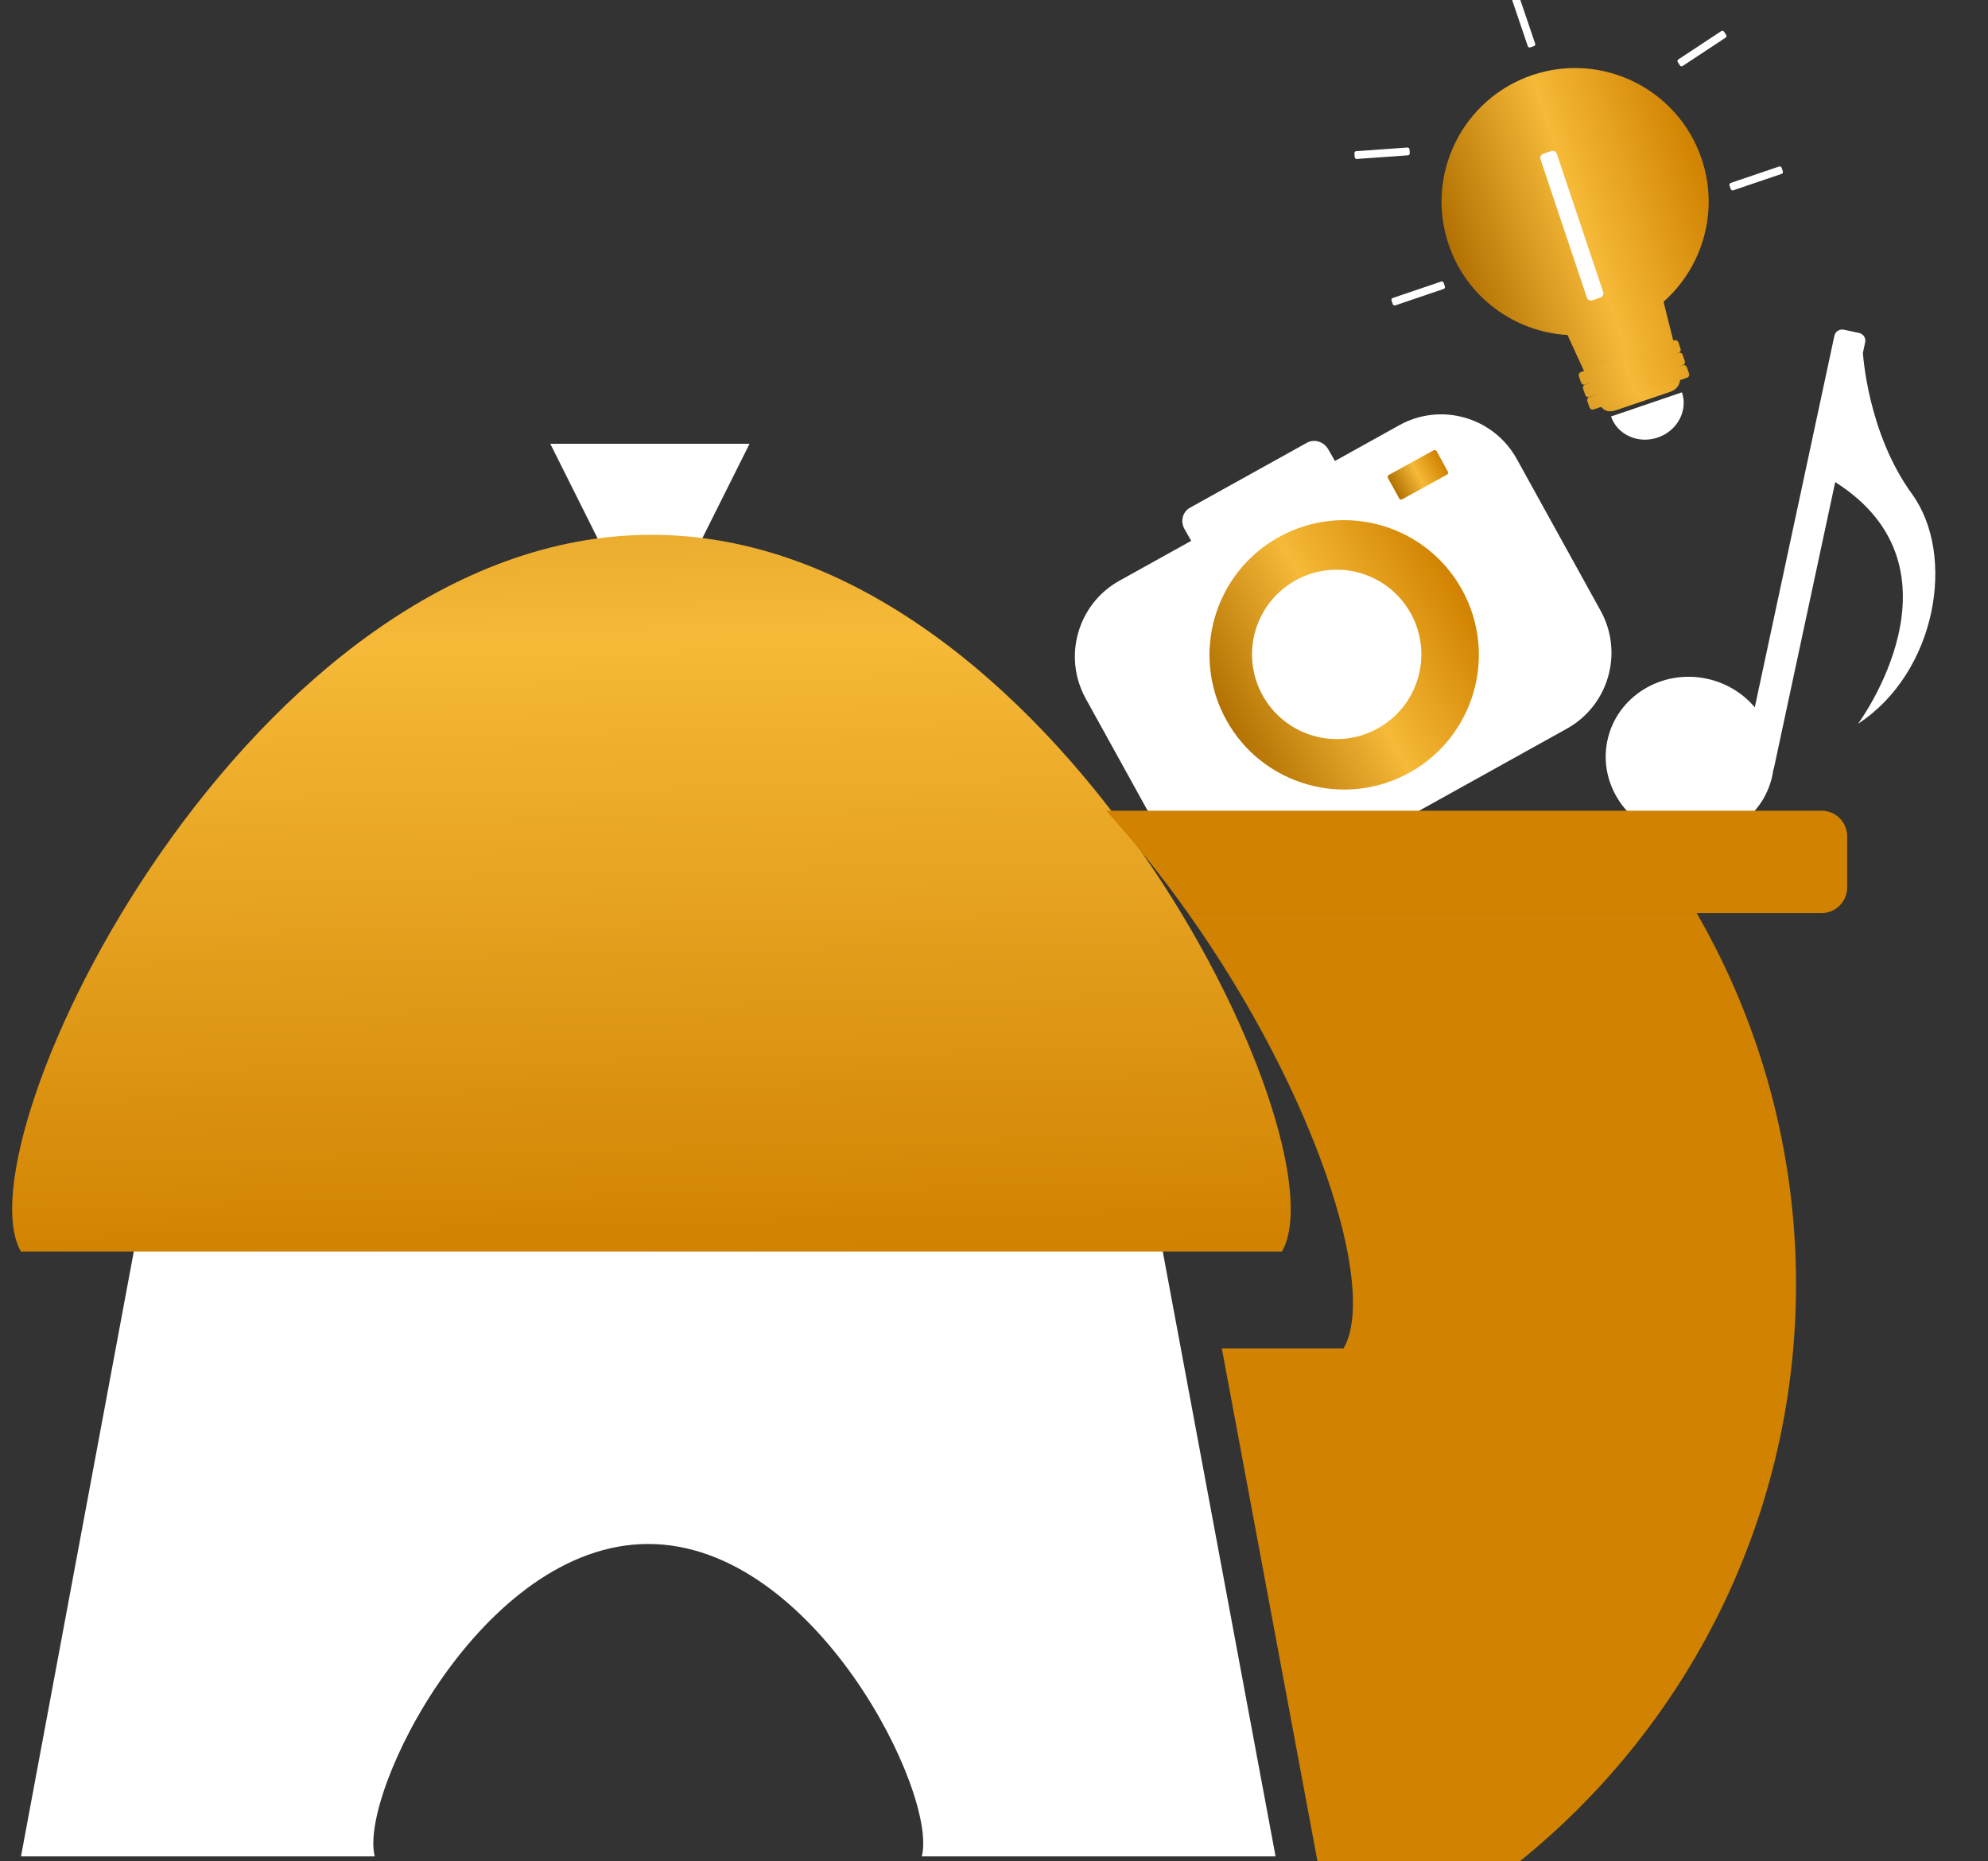 <?xml version="1.0" encoding="UTF-8" standalone="no"?>
<!DOCTYPE svg PUBLIC "-//W3C//DTD SVG 1.1//EN" "http://www.w3.org/Graphics/SVG/1.1/DTD/svg11.dtd">
<svg width="100%" height="100%" viewBox="0 0 47 44" version="1.1" xmlns="http://www.w3.org/2000/svg" xmlns:xlink="http://www.w3.org/1999/xlink" xml:space="preserve" xmlns:serif="http://www.serif.com/" style="fill-rule:evenodd;clip-rule:evenodd;stroke-linejoin:round;stroke-miterlimit:2;">
    <rect x="0" y="0" width="47" height="44" fill="#333333" stroke="none"/>
    <g transform="matrix(1,0,0,1,-2058,-2742.29)">
        <g transform="matrix(0.054,-0.03,0.021,0.038,2064.7,2751)">
            <path d="M396.391,369.295C396.391,343.253 381.56,322.11 363.291,322.11L240.751,322.11C222.483,322.11 207.651,343.253 207.651,369.295L207.651,463.665C207.651,489.707 222.483,510.85 240.751,510.85L363.291,510.85C381.56,510.85 396.391,489.707 396.391,463.665L396.391,369.295Z" style="fill:white;"/>
        </g>
        <g transform="matrix(0.018,-0.01,0.004,0.007,2080.79,2754.29)">
            <path d="M396.391,369.295C396.391,343.253 388.535,322.11 378.858,322.11L225.184,322.11C215.507,322.11 207.651,343.253 207.651,369.295L207.651,463.665C207.651,489.707 215.507,510.85 225.184,510.85L378.858,510.85C388.535,510.85 396.391,489.707 396.391,463.665L396.391,369.295Z" style="fill:white;"/>
        </g>
        <g transform="matrix(0.038,-0.021,0.021,0.038,2068.3,2748.25)">
            <circle cx="326.932" cy="431.204" r="73.329" style="fill:url(#_Linear1);"/>
        </g>
        <g transform="matrix(0.024,-0.013,0.013,0.024,2076.15,2751.66)">
            <circle cx="326.932" cy="431.204" r="73.329" style="fill:white;"/>
        </g>
        <g transform="matrix(0.02,-0.011,0.011,0.02,2074.46,2754.01)">
            <path d="M694.226,329.08C694.226,327.819 693.202,326.795 691.941,326.795L638.952,326.795C637.691,326.795 636.667,327.819 636.667,329.08L636.667,353.289C636.667,354.55 637.691,355.574 638.952,355.574L691.941,355.574C693.202,355.574 694.226,354.55 694.226,353.289L694.226,329.08Z" style="fill:url(#_Linear2);"/>
        </g>
        <g transform="matrix(0.014,0.003,-0.003,0.014,2078.89,2739.62)">
            <path d="M1690.34,1022.82L1690.34,395.36C1690.34,388.194 1696.16,382.376 1703.32,382.376L1729.29,382.376C1736.46,382.376 1742.28,388.194 1742.28,395.36L1742.28,413.029C1742.28,413.029 1777.08,540.338 1870.24,623.865C1963.41,707.393 1971.98,903.361 1862.75,1013.66C1862.75,1013.66 1994.46,724.527 1742.28,631.361L1742.28,1114.09C1742.28,1115.16 1742.14,1116.2 1741.9,1117.2C1742.15,1120.45 1742.28,1123.75 1742.28,1127.08C1742.28,1200.95 1679.9,1260.93 1603.06,1260.93C1526.23,1260.93 1463.85,1200.95 1463.85,1127.08C1463.85,1053.2 1526.23,993.217 1603.06,993.217C1636.09,993.217 1666.45,1004.3 1690.34,1022.82Z" style="fill:white;"/>
        </g>
        <g transform="matrix(-0.013,-1.54467e-18,1.54467e-18,-0.013,2067.62,2765.12)">
            <path d="M-441.959,586.855L-260.774,949.224L-623.143,949.224L-441.959,586.855Z" style="fill:white;"/>
        </g>
        <g transform="matrix(0.12,0,0,0.12,2010.38,2681.43)">
            <path d="M470.671,872.861L400.968,872.861L433.682,697.477L615.426,697.477L648.141,872.861L578.437,872.861C581.677,860.736 557.43,811.314 524.554,811.314C491.678,811.314 467.431,860.736 470.671,872.861Z" style="fill:white;"/>
        </g>
        <g transform="matrix(0.095,0,0,0.095,2111.49,2659.56)">
            <path d="M-244.025,1182.26C-228.123,1154.71 -300.937,1003.92 -400.936,1003.92C-500.934,1003.92 -573.748,1154.71 -557.846,1182.26L-244.025,1182.26Z" style="fill:url(#_Linear3);"/>
        </g>
        <g transform="matrix(0.12,0,0,0.12,2009.94,2466.96)">
            <path d="M618.417,2454.12L759.384,2454.12C762.165,2454.12 764.423,2456.38 764.423,2459.16L764.423,2469.24C764.423,2472.02 762.165,2474.28 759.384,2474.28L634.548,2474.28C629.636,2467.35 624.241,2460.56 618.417,2454.12Z" style="fill:url(#_Linear4);"/>
        </g>
        <g transform="matrix(0.12,0,0,0.12,2009.94,2466.96)">
            <path d="M586.267,2662.58C586.42,2662.97 586.568,2663.36 586.711,2663.74L586.054,2663.74C586.148,2663.38 586.219,2663 586.267,2662.58ZM634.548,2474.28L734.768,2474.28C747.593,2496.49 754.345,2521.69 754.345,2547.34C754.345,2594.82 731.653,2637.04 696.531,2663.74L660.56,2663.74L641.218,2560.04L665.204,2560.04C672.036,2548.21 659.556,2509.55 634.548,2474.28Z" style="fill:url(#_Linear5);"/>
        </g>
        <g transform="matrix(0.053,-0.018,0.018,0.053,2048.55,2740.39)">
            <path d="M730.363,433.311C709.698,424.937 695.106,404.663 695.106,381.007C695.106,349.873 720.383,324.596 751.517,324.596C782.651,324.596 807.927,349.873 807.927,381.007C807.927,404.429 793.622,424.537 773.279,433.06L771.225,458.154C770.213,463.591 770.213,469.989 763.564,469.989L739.469,469.989C732.82,469.989 733.457,463.867 732.905,458.154L730.363,433.311Z" style="fill:url(#_Linear6);"/>
            <g transform="matrix(1,0,0,1,-1.728,0)">
                <path d="M775.451,451.334C775.451,450.567 774.828,449.944 774.06,449.944L732.43,449.944C731.662,449.944 731.04,450.567 731.04,451.334L731.04,454.115C731.04,454.882 731.662,455.505 732.43,455.505L774.06,455.505C774.828,455.505 775.451,454.882 775.451,454.115L775.451,451.334Z" style="fill:url(#_Linear7);"/>
            </g>
            <g transform="matrix(1,0,0,1,-1.728,5.56)">
                <path d="M775.451,451.334C775.451,450.567 774.828,449.944 774.06,449.944L732.43,449.944C731.662,449.944 731.04,450.567 731.04,451.334L731.04,454.115C731.04,454.882 731.662,455.505 732.43,455.505L774.06,455.505C774.828,455.505 775.451,454.882 775.451,454.115L775.451,451.334Z" style="fill:url(#_Linear8);"/>
            </g>
            <g transform="matrix(1,0,0,1,-1.728,11.121)">
                <path d="M775.451,451.334C775.451,450.567 774.828,449.944 774.06,449.944L732.43,449.944C731.662,449.944 731.04,450.567 731.04,451.334L731.04,454.115C731.04,454.882 731.662,455.505 732.43,455.505L774.06,455.505C774.828,455.505 775.451,454.882 775.451,454.115L775.451,451.334Z" style="fill:url(#_Linear9);"/>
            </g>
        </g>
        <g transform="matrix(0.053,-0.018,0.018,0.053,2048.45,2740.47)">
            <path d="M690.069,394.823C690.069,394.369 689.7,394 689.246,394L667.645,394C667.191,394 666.822,394.369 666.822,394.823L666.822,396.47C666.822,396.924 667.191,397.293 667.645,397.293L689.246,397.293C689.7,397.293 690.069,396.924 690.069,396.47L690.069,394.823Z" style="fill:white;"/>
        </g>
        <g transform="matrix(0.053,-0.018,0.018,0.053,2056.44,2737.75)">
            <path d="M690.069,394.823C690.069,394.369 689.7,394 689.246,394L667.645,394C667.191,394 666.822,394.369 666.822,394.823L666.822,396.47C666.822,396.924 667.191,397.293 667.645,397.293L689.246,397.293C689.7,397.293 690.069,396.924 690.069,396.47L690.069,394.823Z" style="fill:white;"/>
        </g>
        <g transform="matrix(0.056,-0.004,0.004,0.056,2051.1,2726.47)">
            <path d="M690.069,394.823C690.069,394.369 689.7,394 689.246,394L667.645,394C667.191,394 666.822,394.369 666.822,394.823L666.822,396.47C666.822,396.924 667.191,397.293 667.645,397.293L689.246,397.293C689.7,397.293 690.069,396.924 690.069,396.47L690.069,394.823Z" style="fill:white;"/>
        </g>
        <g transform="matrix(0.018,0.053,-0.053,0.018,2102.77,2699.7)">
            <path d="M690.069,394.823C690.069,394.369 689.7,394 689.246,394L667.645,394C667.191,394 666.822,394.369 666.822,394.823L666.822,396.47C666.822,396.924 667.191,397.293 667.645,397.293L689.246,397.293C689.7,397.293 690.069,396.924 690.069,396.47L690.069,394.823Z" style="fill:white;"/>
        </g>
        <g transform="matrix(0.05,0.149,-0.117,0.04,2107.53,2630.71)">
            <path d="M690.069,394.823C690.069,394.369 689.778,394 689.42,394L667.47,394C667.112,394 666.822,394.369 666.822,394.823L666.822,396.47C666.822,396.924 667.112,397.293 667.47,397.293L689.42,397.293C689.778,397.293 690.069,396.924 690.069,396.47L690.069,394.823Z" style="fill:white;"/>
        </g>
        <g transform="matrix(-0.047,0.031,0.031,0.047,2117.86,2703.81)">
            <path d="M690.069,394.823C690.069,394.369 689.7,394 689.246,394L667.645,394C667.191,394 666.822,394.369 666.822,394.823L666.822,396.47C666.822,396.924 667.191,397.293 667.645,397.293L689.246,397.293C689.7,397.293 690.069,396.924 690.069,396.47L690.069,394.823Z" style="fill:white;"/>
        </g>
        <g transform="matrix(-0.091,0.031,-0.029,-0.085,2177.99,2771.28)">
            <path d="M742.008,495.848C742.008,490.761 737.884,486.637 732.796,486.637C727.709,486.637 723.585,490.761 723.585,495.848L742.008,495.848Z" style="fill:white;"/>
        </g>
    </g>
    <defs>
        <linearGradient id="_Linear1" x1="0" y1="0" x2="1" y2="0" gradientUnits="userSpaceOnUse" gradientTransform="matrix(146.657,0,0,146.657,253.603,431.204)"><stop offset="0" style="stop-color:rgb(178,113,2);stop-opacity:1"/><stop offset="0.5" style="stop-color:rgb(246,185,56);stop-opacity:1"/><stop offset="1" style="stop-color:rgb(208,130,0);stop-opacity:1"/></linearGradient>
        <linearGradient id="_Linear2" x1="0" y1="0" x2="1" y2="0" gradientUnits="userSpaceOnUse" gradientTransform="matrix(57.559,0,0,28.779,636.667,341.185)"><stop offset="0" style="stop-color:rgb(178,113,2);stop-opacity:1"/><stop offset="0.5" style="stop-color:rgb(246,185,56);stop-opacity:1"/><stop offset="1" style="stop-color:rgb(208,130,0);stop-opacity:1"/></linearGradient>
        <linearGradient id="_Linear3" x1="0" y1="0" x2="1" y2="0" gradientUnits="userSpaceOnUse" gradientTransform="matrix(8.234,310.456,-174.001,4.615,-400.936,873.944)"><stop offset="0" style="stop-color:rgb(178,113,2);stop-opacity:1"/><stop offset="0.5" style="stop-color:rgb(246,185,56);stop-opacity:1"/><stop offset="1" style="stop-color:rgb(208,130,0);stop-opacity:1"/></linearGradient>
        <linearGradient id="_Linear4" x1="0" y1="0" x2="1" y2="0" gradientUnits="userSpaceOnUse" gradientTransform="matrix(140.563,-123.351,8.223,9.371,-760.345,1514.65)"><stop offset="0" style="stop-color:rgb(178,113,2);stop-opacity:1"/><stop offset="0.5" style="stop-color:rgb(246,185,56);stop-opacity:1"/><stop offset="1" style="stop-color:rgb(208,130,0);stop-opacity:1"/></linearGradient>
        <linearGradient id="_Linear5" x1="0" y1="0" x2="1" y2="0" gradientUnits="userSpaceOnUse" gradientTransform="matrix(291.142,0,0,188.74,-869.238,1490.69)"><stop offset="0" style="stop-color:rgb(178,113,2);stop-opacity:1"/><stop offset="0.5" style="stop-color:rgb(246,185,56);stop-opacity:1"/><stop offset="1" style="stop-color:rgb(208,130,0);stop-opacity:1"/></linearGradient>
        <linearGradient id="_Linear6" x1="0" y1="0" x2="1" y2="0" gradientUnits="userSpaceOnUse" gradientTransform="matrix(112.822,0,0,145.393,695.106,397.293)"><stop offset="0" style="stop-color:rgb(178,113,2);stop-opacity:1"/><stop offset="0.5" style="stop-color:rgb(246,185,56);stop-opacity:1"/><stop offset="1" style="stop-color:rgb(208,130,0);stop-opacity:1"/></linearGradient>
        <linearGradient id="_Linear7" x1="0" y1="0" x2="1" y2="0" gradientUnits="userSpaceOnUse" gradientTransform="matrix(112.822,0,0,145.393,695.106,397.293)"><stop offset="0" style="stop-color:rgb(178,113,2);stop-opacity:1"/><stop offset="0.5" style="stop-color:rgb(246,185,56);stop-opacity:1"/><stop offset="1" style="stop-color:rgb(208,130,0);stop-opacity:1"/></linearGradient>
        <linearGradient id="_Linear8" x1="0" y1="0" x2="1" y2="0" gradientUnits="userSpaceOnUse" gradientTransform="matrix(112.822,0,0,145.393,695.106,397.293)"><stop offset="0" style="stop-color:rgb(178,113,2);stop-opacity:1"/><stop offset="0.5" style="stop-color:rgb(246,185,56);stop-opacity:1"/><stop offset="1" style="stop-color:rgb(208,130,0);stop-opacity:1"/></linearGradient>
        <linearGradient id="_Linear9" x1="0" y1="0" x2="1" y2="0" gradientUnits="userSpaceOnUse" gradientTransform="matrix(112.822,0,0,145.393,695.106,397.293)"><stop offset="0" style="stop-color:rgb(178,113,2);stop-opacity:1"/><stop offset="0.5" style="stop-color:rgb(246,185,56);stop-opacity:1"/><stop offset="1" style="stop-color:rgb(208,130,0);stop-opacity:1"/></linearGradient>
    </defs>
</svg>
